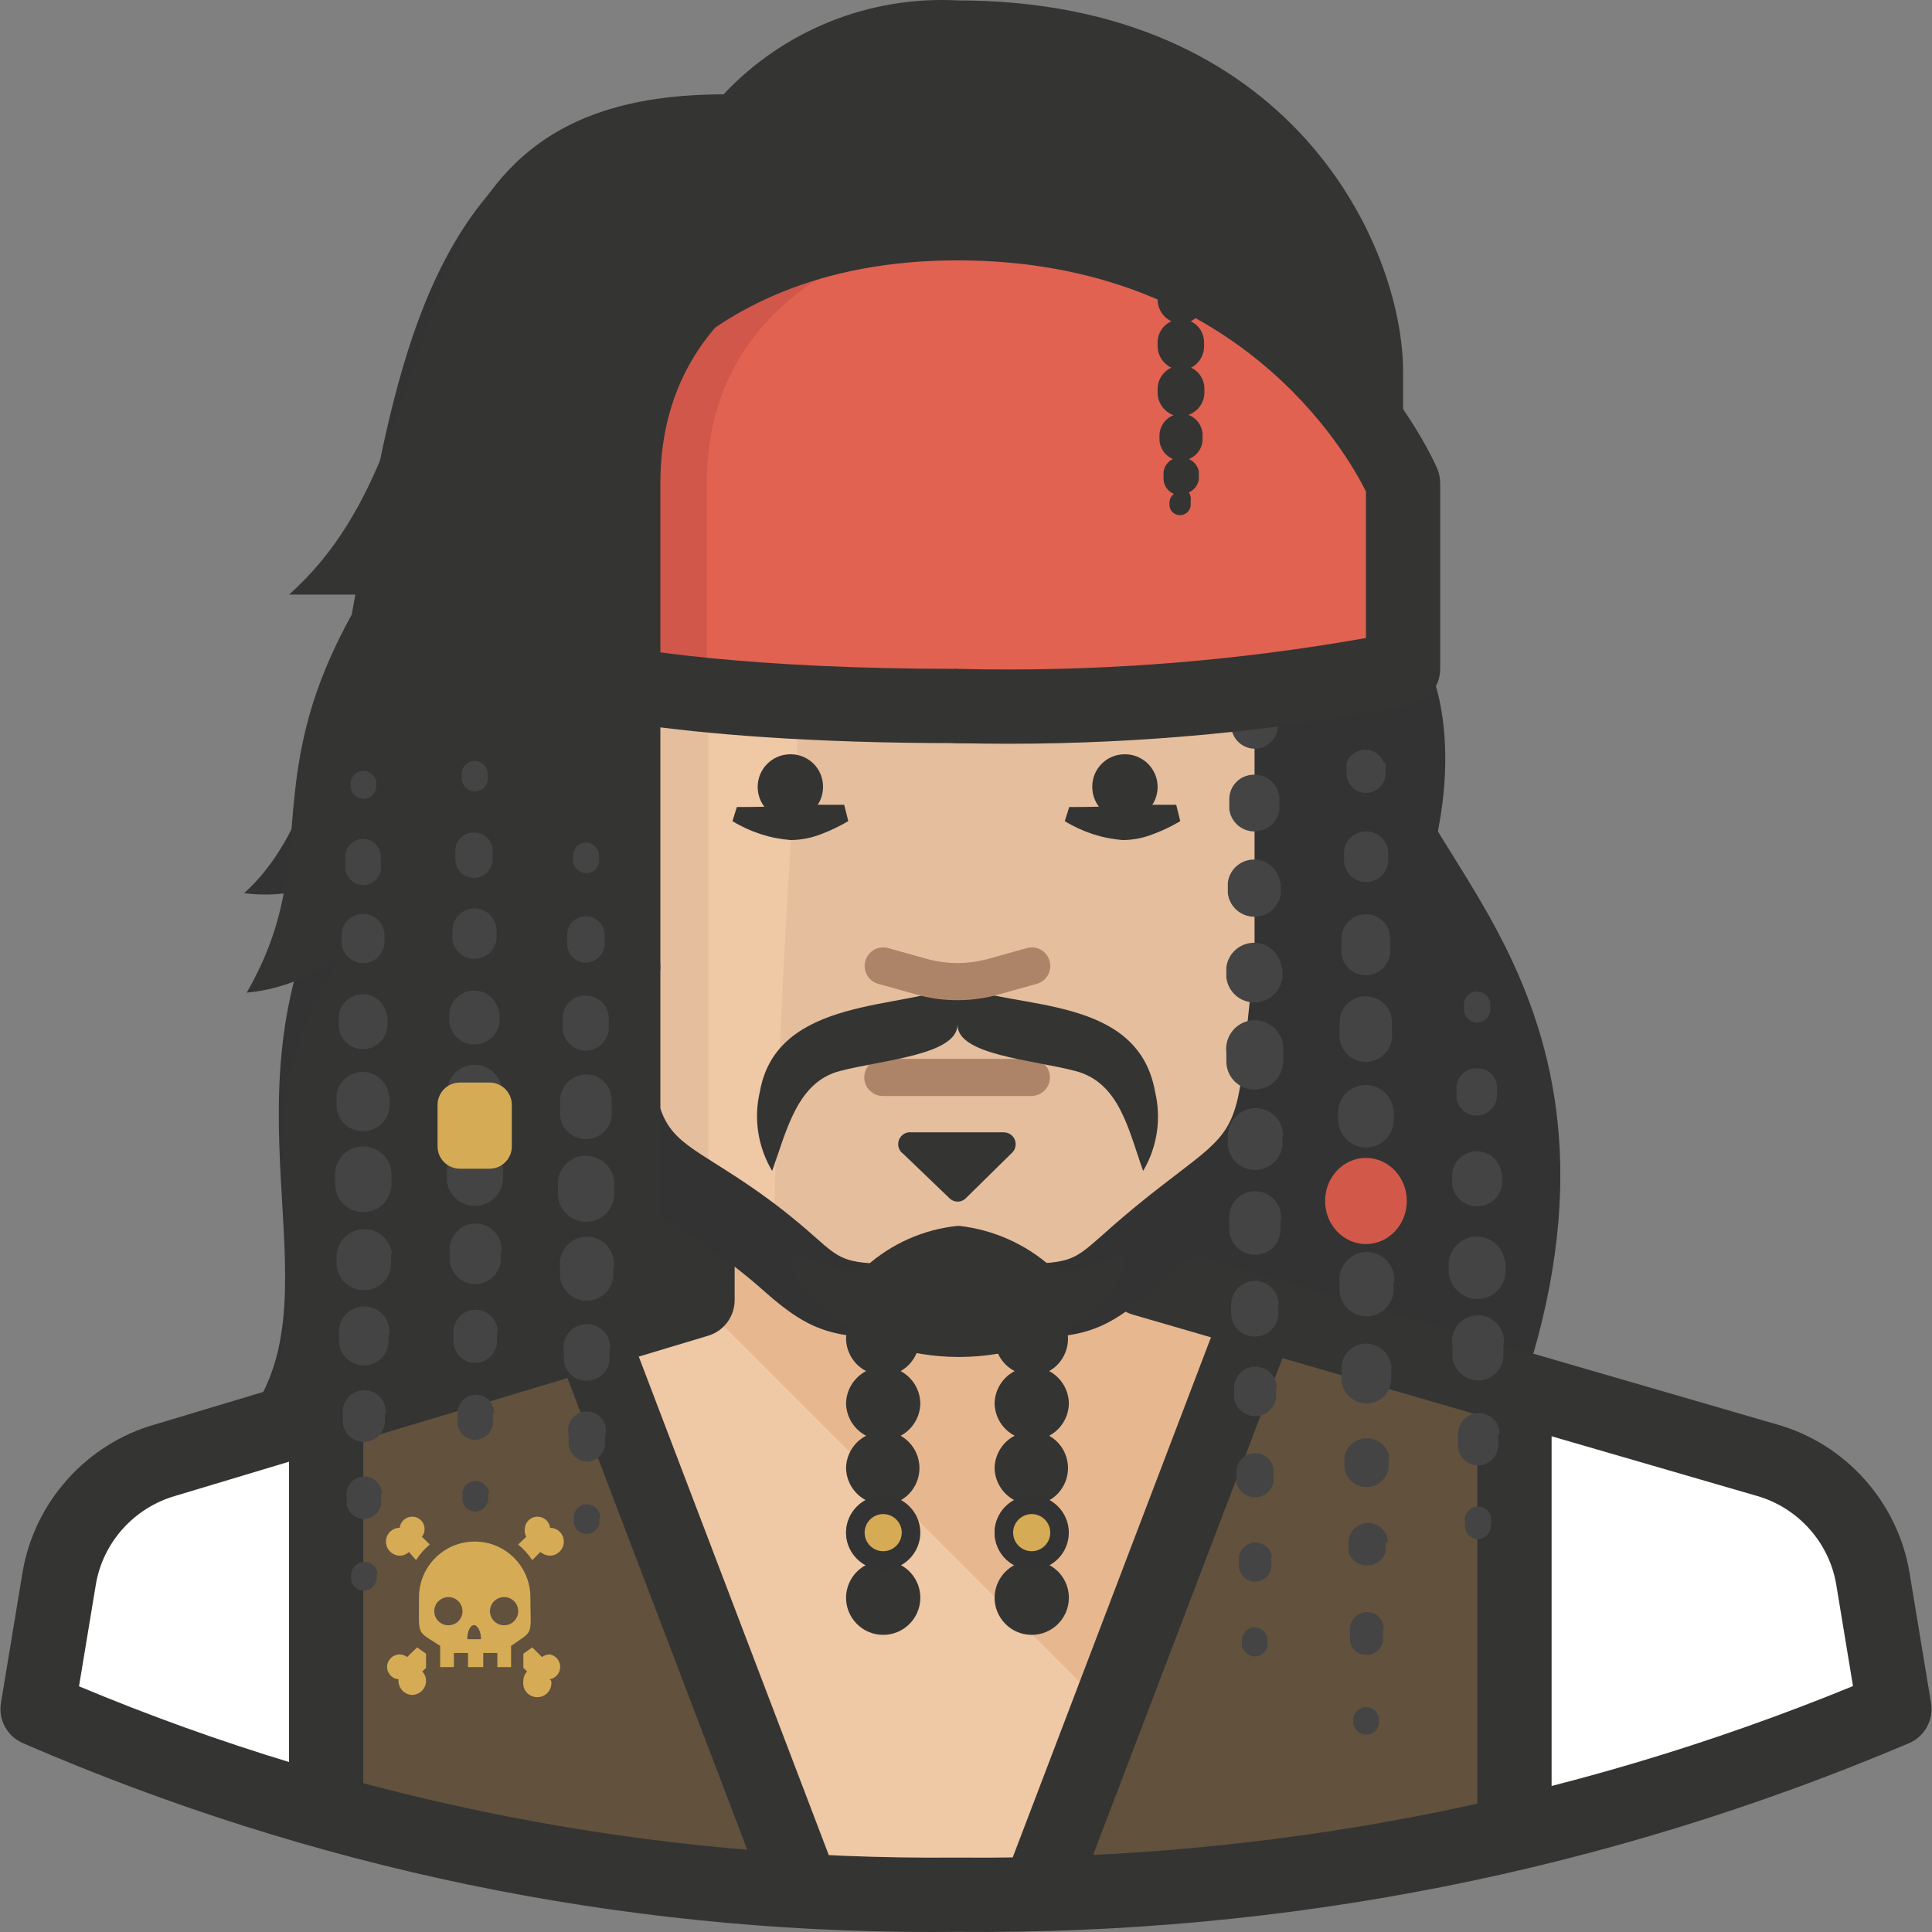 <?xml version="1.0" encoding="iso-8859-1"?>
<!-- Generator: Adobe Illustrator 19.0.0, SVG Export Plug-In . SVG Version: 6.00 Build 0)  -->
<svg version="1.1" id="Capa_1" xmlns="http://www.w3.org/2000/svg" xmlns:xlink="http://www.w3.org/1999/xlink" x="0px" y="0px"
	 viewBox="0 0 512.002 512.002" style="enable-background:new 0 0 512.002 512.002;" xml:space="preserve">
<rect x="0" y="0" width="512.002" height="512.002" fill="#808080" stroke="none"/>
<path style="fill:#333333;" d="M401.359,374.084c39.366-108.256-29.524-147.621-29.524-177.146c0,0,29.524-186.987-118.097-186.987
	c-21.631-0.413-42.997,4.812-62.001,15.156C72.951,26.092,114.384,192.412,64.684,236.698c8.198,1.073,16.534-0.226,24.013-3.74
	c-31.591,57.08,0.886,108.256-22.045,141.126"/>
<path style="fill:#EFC8A5;" d="M468.281,386.977l-165.336-48.026v-53.439H184.848v59.049L43.722,386.977
	c-28.442,8.168-28.245,32.969-33.756,65.938c76.901,33.343,159.962,50.113,243.772,49.207
	c85.266,0.846,169.794-15.904,248.299-49.207C496.428,419.06,496.624,395.145,468.281,386.977z"/>
<polygon style="fill:#E7B890;" points="302.945,338.852 302.945,285.512 184.848,285.512 184.848,344.462 293.104,452.717 
	332.47,352.04 "/>
<path style="fill:#FFFFFF;" d="M468.281,386.977L332.47,352.138l-57.868,149.393c78.229-1.476,155.445-17.98,227.435-48.617
	C496.428,419.06,496.624,395.145,468.281,386.977z"/>
<path style="fill:#61513D;" d="M401.359,374.183v105.795c-41.049,11.278-83.17,18.207-125.675,20.667l56.195-147.621
	L401.359,374.183z"/>
<rect x="224.583" y="417.098" transform="matrix(-0.356 0.934 -0.934 -0.356 810.584 295.528)" style="fill:#343433;" width="157.852" height="19.682"/>
<path style="fill:#FFFFFF;" d="M155.914,353.221L43.722,386.977c-28.442,8.168-28.245,32.969-33.756,65.938
	c64.255,27.999,133.036,44.168,203.029,47.731L155.914,353.221z"/>
<path style="fill:#61513D;" d="M86.434,374.183v105.795c41.186,11.288,83.436,18.216,126.069,20.667l-56.195-147.621L86.434,374.183
	z"/>
<path style="fill:#343433;" d="M246.957,512.002c-83.199,0-164.273-16.829-240.908-50.053c-4.143-1.801-6.535-6.19-5.797-10.639
	l5.708-34.543c3.11-18.659,16.868-34.071,35.065-39.257l133.981-40.261v-51.736c0-5.442,4.409-9.841,9.841-9.841h118.097
	c5.442,0,9.841,4.399,9.841,9.841v46.048l158.25,45.969c18.138,5.167,31.896,20.578,35.006,39.228v0.01l5.708,34.543
	c0.738,4.478-1.683,8.887-5.865,10.668C425.658,496,340.815,512.75,253.65,511.963C251.416,511.982,249.191,512.002,246.957,512.002
	z M20.939,446.891c74.057,30.991,152.532,46.137,232.7,45.389c81.94,0.777,161.813-14.477,237.424-45.448l-4.429-26.847
	c-1.86-11.2-10.117-20.431-21.041-23.551L300.2,348.388c-4.202-1.22-7.096-5.068-7.096-9.448v-43.597H194.69v49.207
	c0,4.34-2.854,8.178-7.007,9.428L46.557,396.395c-11.052,3.149-19.309,12.39-21.169,23.58L20.939,446.891z"/>
<path style="fill:#EFC8A5;" d="M352.152,167.611v-29.524c0-53.537-18.994-98.414-98.414-98.414s-98.414,44.877-98.414,98.414v29.524
	c-19.683,0-23.619,27.359-19.683,49.207c4.035,17.911,14.664,34.445,29.524,39.366c0,0,1.279,8.365,2.854,24.21
	c3.346,32.575,11.219,23.029,41.137,49.207c12.4,11.022,14.861,14.762,44.582,14.762s32.181-3.74,44.68-14.762
	c29.524-26.572,37.791-17.026,41.137-49.207c1.575-15.845,2.559-24.013,2.559-24.013c15.805-7.361,26.877-22.133,29.524-39.366
	C375.87,194.971,372.032,167.611,352.152,167.611z"/>
<g>
	<path style="fill:#E5BE9E;" d="M343.886,87.896c-11.711-28.737-37.693-48.42-90.147-48.42c-79.322,0-98.414,44.877-98.414,98.414
		v29.524c-19.683,0-23.619,27.359-19.683,49.207c4.035,17.911,14.664,34.445,29.524,39.366c0,0,1.279,8.365,2.854,24.21
		c2.362,22.537,6.791,24.997,19.683,33.067V128.049c0-54.718,55.998-68.89,78.731-68.89
		C294.944,58.647,322.608,68.912,343.886,87.896z"/>
	<path style="fill:#E5BE9E;" d="M352.152,167.611v-29.524c0-53.537-18.994-98.414-98.414-98.414
		c-9.133-0.01-18.256,0.748-27.261,2.264c-9.251,72.236-18.994,179.901-21.454,284.811l4.035,3.444
		c12.4,11.022,14.861,14.762,44.582,14.762s32.181-3.74,44.68-14.762c29.524-26.572,37.791-17.026,41.137-49.207
		c1.575-15.845,2.559-24.013,2.559-24.013c15.805-7.361,26.877-22.133,29.524-39.366
		C375.87,194.971,372.032,167.611,352.152,167.611z"/>
</g>
<g>
	<path style="fill:#333333;" d="M240.57,354.638c-18.797,0-25.086-0.925-37.949-12.371c-9.389-8.336-17.085-13.197-23.275-17.095
		c-14.959-9.448-23.551-16.022-26.139-41.314c-0.905-7.361-0.718-14.811,0.581-22.173c-13.138-7.932-23.423-23.501-27.743-42.702
		c-3.021-16.74-2.382-38.696,8.237-51.402c3.139-3.75,6.928-6.466,11.209-8.08v-21.415c0-72.846,35.409-108.256,108.256-108.256
		s108.256,35.409,108.256,108.256v21.395c4.379,1.634,8.247,4.409,11.426,8.247c10.589,12.814,11.013,34.819,7.893,51.136
		c-2.805,18.315-13.886,34.435-30.007,43.804c-0.443,3.966-1.102,10.225-1.949,18.689c-2.775,27.054-9.418,33.126-25.529,45.438
		c-4.999,3.828-11.229,8.582-18.827,15.422c-14.181,12.518-20.332,12.528-43.479,12.39l-7.775-0.02l-7.775,0.02
		C244.054,354.628,242.263,354.638,240.57,354.638z M253.738,334.916l7.853,0.02c21.799,0.089,21.818,0.089,30.312-7.401
		c8.109-7.302,14.683-12.331,19.958-16.366c13.453-10.294,15.884-12.144,17.892-31.778c1.584-15.943,2.578-24.18,2.578-24.18
		c0.413-3.376,2.539-6.318,5.619-7.755c12.853-5.984,21.799-17.921,23.954-31.926c2.844-14.88,1.319-29.229-3.671-35.262
		c-1.624-1.978-3.454-2.815-6.092-2.815c-5.442,0-9.841-4.409-9.841-9.841v-29.524c0-61.253-27.31-88.573-88.573-88.573
		s-88.573,27.32-88.573,88.573v29.524c0,5.432-4.409,9.841-9.841,9.841c-2.559,0-4.33,0.817-5.944,2.756
		c-5.009,5.984-6.672,20.323-4.055,34.868c3.543,15.707,12.577,28.343,22.931,31.768c5.029,1.663,7.834,7.017,6.348,12.105
		c-2.165,7.401-2.785,15.028-1.84,22.704c1.762,17.193,5.009,19.25,17.085,26.867c6.791,4.291,15.244,9.625,25.844,19.033
		c8.405,7.47,8.424,7.519,30.184,7.381L253.738,334.916z"/>
	<rect x="332.47" y="177.246" style="fill:#333333;" width="39.366" height="98.414"/>
</g>
<g>
	<path style="fill:#444444;" d="M365.438,157.573v1.279c0.325,1.88-0.945,3.651-2.815,3.976c-1.88,0.325-3.651-0.945-3.976-2.815
		c-0.069-0.384-0.069-0.777,0-1.161v-1.575c0.325-1.88,2.096-3.139,3.976-2.815c1.437,0.246,2.569,1.378,2.815,2.815V157.573z"/>
	<path style="fill:#444444;" d="M366.324,179.716v2.559c0.108,2.391-1.742,4.419-4.124,4.527c-0.039,0-0.069,0-0.108,0
		c-2.391,0.108-4.419-1.732-4.527-4.124v-0.01v-2.952c0.108-2.352,2.077-4.192,4.429-4.133
		C364.307,175.583,366.216,177.404,366.324,179.716z"/>
	<path style="fill:#444444;" d="M367.21,202.155v2.559c0.108,2.874-2.136,5.305-5.009,5.413c0,0,0,0-0.01,0
		c-2.824,0.108-5.206-2.096-5.314-4.921c0-0.069,0-0.138,0-0.197v-2.854c0.955-2.716,3.937-4.143,6.653-3.189
		c1.496,0.522,2.667,1.703,3.189,3.189L367.21,202.155z"/>
	<path style="fill:#444444;" d="M367.899,225.184v2.559c0.108,3.208-2.401,5.895-5.61,6.003c-0.03,0-0.069,0-0.098,0
		c-3.208,0.108-5.895-2.401-6.003-5.61c0-0.03,0-0.069,0-0.098l0,0v-2.559c0.423-3.238,3.385-5.511,6.613-5.098
		c2.657,0.344,4.753,2.441,5.098,5.098L367.899,225.184z"/>
	<path style="fill:#444444;" d="M368.391,248.606v2.559c0.443,3.563-2.086,6.8-5.649,7.243c-3.563,0.443-6.8-2.086-7.243-5.649
		c-0.069-0.531-0.069-1.063,0-1.594v-2.559c0.108-3.553,3.041-6.358,6.594-6.299C365.566,242.308,368.391,245.132,368.391,248.606
		L368.391,248.606z"/>
	<path style="fill:#444444;" d="M368.883,271.045v2.559c0.453,3.828-2.283,7.312-6.112,7.765s-7.312-2.283-7.765-6.112
		c-0.069-0.551-0.069-1.102,0-1.653v-2.854c0.049-3.75,3.139-6.751,6.889-6.692c0.029,0,0.069,0,0.098,0
		c3.809,0,6.889,3.08,6.889,6.889C368.883,270.986,368.883,271.015,368.883,271.045z"/>
	<path style="fill:#444444;" d="M369.375,294.074v2.559c0.059,4.035-3.149,7.371-7.184,7.479c-4.055,0.059-7.42-3.13-7.578-7.184
		v-2.854c0.472-4.045,4.133-6.948,8.178-6.486c3.405,0.394,6.082,3.08,6.486,6.486H369.375z"/>
	<path style="fill:#444444;" d="M369.572,317.496v2.559c-0.472,4.153-4.232,7.145-8.395,6.663c-3.504-0.404-6.269-3.169-6.663-6.663
		v-2.559c0.472-4.153,4.232-7.145,8.395-6.663C366.403,311.237,369.168,313.993,369.572,317.496z"/>
	<path style="fill:#444444;" d="M369.276,339.935v2.559c-0.463,3.937-4.035,6.761-7.972,6.299c-3.307-0.384-5.905-2.992-6.299-6.299
		v-2.559c-0.463-3.996,2.391-7.607,6.387-8.08c3.996-0.463,7.607,2.391,8.08,6.387c0.069,0.561,0.069,1.132,0,1.693H369.276z"/>
	<path style="fill:#444444;" d="M368.686,362.964v2.559c-0.049,3.582-3.002,6.456-6.594,6.397c-0.03,0-0.069,0-0.098,0
		c-3.504-0.098-6.338-2.893-6.495-6.397v-2.559c-0.167-3.641,2.657-6.722,6.289-6.879c0.069,0,0.138-0.01,0.207-0.01
		c3.671,0,6.682,2.923,6.791,6.594L368.686,362.964z"/>
	<path style="fill:#444444;" d="M367.997,386.386v2.559c-0.423,3.238-3.385,5.511-6.613,5.098c-2.657-0.344-4.753-2.441-5.098-5.098
		v-2.559c0.423-3.287,3.435-5.61,6.722-5.186c2.706,0.344,4.842,2.48,5.186,5.186H367.997z"/>
	<path style="fill:#444444;" d="M367.21,408.825v2.559c-0.955,2.716-3.937,4.143-6.653,3.189c-1.496-0.522-2.667-1.703-3.189-3.189
		v-2.559c0-2.884,2.332-5.216,5.216-5.216c2.884,0,5.216,2.332,5.216,5.216l0,0H367.21z"/>
	<path style="fill:#444444;" d="M366.521,431.854v2.559c-0.108,2.391-2.126,4.242-4.517,4.133h-0.01
		c-2.303,0-4.183-1.831-4.232-4.133v-2.559c-0.059-2.46,1.87-4.517,4.33-4.625c2.441-0.108,4.517,1.781,4.625,4.222v0.01
		L366.521,431.854z"/>
	<path style="fill:#444444;" d="M365.438,455.276v1.279c-0.108,1.84-1.683,3.258-3.533,3.149h-0.01
		c-1.712-0.089-3.1-1.437-3.248-3.149v-1.279c0.325-1.88,2.096-3.139,3.976-2.815C364.06,452.708,365.192,453.839,365.438,455.276z"
		/>
	<path style="fill:#444444;" d="M335.914,101.772v1.181c0.325,1.88-0.945,3.651-2.815,3.976c-1.88,0.325-3.651-0.945-3.976-2.815
		c-0.069-0.384-0.069-0.777,0-1.161v-1.476c0.108-1.86,1.673-3.307,3.543-3.248c1.85,0.049,3.307,1.594,3.248,3.435
		C335.914,101.703,335.914,101.743,335.914,101.772z"/>
	<path style="fill:#444444;" d="M336.701,122.833v2.46c0.059,2.332-1.791,4.271-4.133,4.33l0,0c-2.332,0.108-4.32-1.693-4.429-4.025
		v-0.01v-2.756c0.049-2.283,1.949-4.094,4.222-4.035c0.039,0,0.069,0,0.108,0C334.733,118.798,336.593,120.579,336.701,122.833z"/>
	<path style="fill:#444444;" d="M337.489,145.074v2.46c0.108,2.765-2.047,5.108-4.812,5.216h-0.01c-2.765,0-5.058-2.155-5.216-4.921
		v-2.756c0.049-2.716,2.293-4.881,5.019-4.822c0.039,0,0.069,0,0.098,0C335.225,140.301,337.38,142.417,337.489,145.074z"/>
	<path style="fill:#444444;" d="M338.079,167.415v2.46c0,3.1-2.519,5.61-5.619,5.6c-3.09,0-5.6-2.51-5.6-5.6v-2.756
		c0.413-3.071,3.228-5.226,6.298-4.822c2.51,0.335,4.488,2.313,4.822,4.822L338.079,167.415z"/>
	<path style="fill:#444444;" d="M338.67,189.558v2.46c0.108,3.425-2.578,6.289-5.993,6.397c0,0,0,0-0.01,0
		c-3.444,0.059-6.289-2.657-6.397-6.102v-2.756c0.108-3.385,2.913-6.062,6.299-6.003
		C335.875,183.604,338.561,186.251,338.67,189.558z"/>
	<path style="fill:#444444;" d="M339.063,211.996v2.46c-0.443,3.671-3.789,6.279-7.45,5.836c-3.051-0.374-5.462-2.775-5.836-5.836
		v-2.657c0-3.592,2.903-6.495,6.495-6.495c0.069,0,0.138,0,0.197,0c3.641,0,6.594,2.952,6.594,6.594
		C339.063,211.937,339.063,211.967,339.063,211.996z"/>
	<path style="fill:#444444;" d="M339.457,234.238v2.46c-0.463,3.887-3.986,6.663-7.873,6.2c-3.258-0.384-5.816-2.952-6.2-6.2v-2.756
		c0.453-3.828,3.937-6.564,7.765-6.112c3.198,0.384,5.728,2.903,6.112,6.112L339.457,234.238z"/>
	<path style="fill:#444444;" d="M339.851,256.578v2.46c-0.472,4.104-4.183,7.046-8.286,6.574c-3.454-0.394-6.18-3.12-6.574-6.574
		v-2.657c0.472-4.045,4.133-6.948,8.178-6.486c3.405,0.394,6.082,3.08,6.486,6.486L339.851,256.578z"/>
	<path style="fill:#444444;" d="M340.047,278.819v2.46c-0.049,4.143-3.435,7.479-7.578,7.479c-4.133,0-7.479-3.346-7.479-7.479
		v-2.46c-0.472-4.153,2.51-7.913,6.663-8.395c4.153-0.482,7.913,2.51,8.395,6.663C340.116,277.668,340.116,278.249,340.047,278.819z
		"/>
	<path style="fill:#444444;" d="M339.851,301.159v2.46c-0.463,3.996-4.084,6.859-8.08,6.387c-3.356-0.394-5.993-3.031-6.387-6.387
		v-2.46c-0.059-4.035,3.149-7.371,7.184-7.479c4.025-0.108,7.371,3.061,7.479,7.076c0,0,0,0,0,0.01L339.851,301.159z"/>
	<path style="fill:#444444;" d="M339.359,323.401v2.46c-0.049,3.75-3.139,6.741-6.889,6.692l0,0
		c-3.651-0.098-6.594-3.041-6.692-6.692v-2.46c-0.453-3.779,2.244-7.204,6.013-7.666s7.204,2.244,7.666,6.013
		c0.069,0.541,0.069,1.102,0,1.644h-0.098V323.401z"/>
	<path style="fill:#444444;" d="M338.768,345.741v2.46c-0.108,3.425-2.972,6.112-6.387,6.003c0,0,0,0-0.01,0
		c-3.307-0.049-5.993-2.697-6.102-6.003v-2.46c0-3.474,2.824-6.298,6.308-6.289c3.474,0,6.289,2.815,6.289,6.289H338.768z"/>
	<path style="fill:#444444;" d="M338.178,367.983v2.46c-0.413,3.071-3.228,5.226-6.299,4.822c-2.51-0.335-4.488-2.313-4.822-4.822
		v-2.46c-0.108-3.1,2.313-5.698,5.413-5.806c0.03,0,0.069,0,0.098,0c3.12-0.059,5.698,2.401,5.806,5.511L338.178,367.983z"/>
	<path style="fill:#444444;" d="M337.489,390.323v2.46c-0.551,2.716-3.189,4.478-5.905,3.937c-1.988-0.404-3.533-1.949-3.937-3.937
		v-2.46c-0.108-2.765,2.047-5.108,4.812-5.216h0.01c2.775-0.059,5.059,2.145,5.118,4.921l0,0L337.489,390.323z"/>
	<path style="fill:#444444;" d="M336.898,412.564v2.46c-0.108,2.352-2.077,4.192-4.429,4.133c-2.244-0.098-4.035-1.89-4.133-4.133
		v-2.46c0.364-2.421,2.618-4.084,5.039-3.72c1.919,0.285,3.435,1.801,3.72,3.72H336.898z"/>
	<path style="fill:#444444;" d="M335.914,434.904v1.181c-0.325,1.88-2.096,3.139-3.976,2.815c-1.437-0.246-2.569-1.378-2.815-2.815
		v-1.181c-0.108-1.899,1.338-3.533,3.238-3.641h0.01c1.88,0,3.435,1.466,3.543,3.346V434.904z"/>
</g>
<path style="fill:#AE8469;" d="M273.323,290.442h-39.366c-2.716,0-4.921-2.204-4.921-4.921s2.204-4.921,4.921-4.921h39.366
	c2.716,0,4.921,2.204,4.921,4.921S276.039,290.442,273.323,290.442z"/>
<g>
	<path style="fill:#343433;" d="M209.452,199.891c-4.783,0-8.66,3.878-8.66,8.66c0,4.783,3.878,8.66,8.66,8.66
		c4.783,0,8.66-3.878,8.66-8.66l0,0c0.059-4.724-3.73-8.601-8.464-8.66C209.58,199.891,209.521,199.891,209.452,199.891z"/>
	<path style="fill:#343433;" d="M298.025,199.891c4.783-0.059,8.7,3.779,8.759,8.562c0.059,4.783-3.779,8.7-8.562,8.759
		c-4.783,0.059-8.7-3.779-8.759-8.562c0-0.03,0-0.069,0-0.098c-0.059-4.724,3.73-8.601,8.464-8.66
		C297.956,199.891,297.995,199.891,298.025,199.891z"/>
	<path style="fill:#343433;" d="M298.123,335.604c1.673-7.479-12.695,4.133-19.683,0c-6.781-5.964-15.234-9.714-24.21-10.727h-0.492
		c-8.995,0.935-17.469,4.685-24.21,10.727c-7.184,4.133-21.553-7.479-19.683,0c1.87,7.479,16.927,23.816,44.09,24.013h0.492
		C281.196,359.421,296.45,342.986,298.123,335.604z"/>
	<path style="fill:#343433;" d="M239.37,305.785l12.203,11.711c1.161,1.22,3.09,1.279,4.311,0.118
		c0.039-0.039,0.079-0.079,0.118-0.118l12.302-12.105c1.201-1.26,1.142-3.258-0.118-4.448c-0.551-0.531-1.279-0.837-2.047-0.866
		h-24.604c-1.732-0.197-3.287,1.043-3.484,2.775C237.913,303.994,238.425,305.126,239.37,305.785z"/>
	<path style="fill:#343433;" d="M243.897,371.919c-0.049-3.592-2.047-6.869-5.216-8.562c4.724-2.677,6.387-8.69,3.71-13.414
		c-0.876-1.545-2.165-2.834-3.71-3.71h-9.153c-3.208,1.663-5.245,4.95-5.314,8.562c0.069,3.612,2.106,6.899,5.314,8.562
		c-3.208,1.663-5.245,4.95-5.314,8.562c0.069,3.612,2.106,6.899,5.314,8.562c-3.208,1.663-5.245,4.95-5.314,8.562
		c0.069,3.612,2.106,6.899,5.314,8.562c-3.208,1.663-5.245,4.95-5.314,8.562c0.069,3.612,2.106,6.899,5.314,8.562
		c-3.208,1.663-5.245,4.95-5.314,8.562c-0.069,5.432,4.281,9.9,9.713,9.969s9.9-4.281,9.969-9.713
		c0.049-3.681-1.968-7.076-5.216-8.808c4.724-2.677,6.387-8.69,3.71-13.414c-0.876-1.545-2.165-2.834-3.71-3.71
		c4.724-2.677,6.387-8.69,3.71-13.414c-0.876-1.545-2.165-2.834-3.71-3.71C241.85,378.798,243.848,375.511,243.897,371.919z"/>
	<path style="fill:#343433;" d="M283.262,371.919c-0.049-3.592-2.047-6.869-5.216-8.562c4.724-2.677,6.387-8.69,3.71-13.414
		c-0.876-1.545-2.165-2.834-3.71-3.71h-9.152c-3.208,1.663-5.245,4.95-5.314,8.562c0.069,3.612,2.106,6.899,5.314,8.562
		c-3.208,1.663-5.245,4.95-5.314,8.562c0.069,3.612,2.106,6.899,5.314,8.562c-3.208,1.663-5.245,4.95-5.314,8.562
		c0.069,3.612,2.106,6.899,5.314,8.562c-3.208,1.663-5.245,4.95-5.314,8.562c0.069,3.612,2.106,6.899,5.314,8.562
		c-3.208,1.663-5.245,4.95-5.314,8.562c-0.069,5.432,4.281,9.9,9.713,9.969s9.9-4.281,9.969-9.713
		c0.049-3.681-1.968-7.076-5.216-8.808c4.724-2.677,6.387-8.69,3.71-13.414c-0.876-1.545-2.165-2.834-3.71-3.71
		c4.724-2.677,6.387-8.69,3.71-13.414c-0.876-1.545-2.165-2.834-3.71-3.71C281.215,378.798,283.213,375.511,283.262,371.919z"/>
	<path style="fill:#343433;" d="M195.28,213.866c5.216,0,9.841,0,14.172-0.59c2.165,0,4.429,0,6.791,0s4.921,0,7.479,0l1.083,4.33
		c-2.293,1.348-4.694,2.5-7.184,3.444c-2.569,1.014-5.305,1.545-8.07,1.575c-5.472-0.423-10.776-2.145-15.451-5.019L195.28,213.866z
		"/>
	<path style="fill:#343433;" d="M283.361,213.866c5.118,0,9.841,0,14.172-0.59c2.165,0,4.429,0,6.791,0s4.822,0,7.381,0l1.083,4.33
		c-2.283,1.368-4.694,2.519-7.184,3.444c-2.569,1.024-5.305,1.555-8.07,1.575c-5.442-0.423-10.707-2.145-15.353-5.019
		L283.361,213.866z"/>
</g>
<path style="fill:#E16251;" d="M371.835,177.256c-38.903,7.509-78.495,10.806-118.097,9.841c-78.731,0-108.256-9.841-108.256-9.841
	v-49.207c0,0,19.683-68.89,108.256-68.89s118.097,68.89,118.097,68.89V177.256z"/>
<path style="fill:#D1574A;" d="M253.738,59.159c-88.573,0-108.256,68.89-108.256,68.89v49.207
	c13.699,3.563,27.704,5.836,41.826,6.791v-55.998c0-50.486,47.534-66.43,72.827-68.89C257.97,59.356,256.002,59.159,253.738,59.159z
	"/>
<g>
	<path style="fill:#343433;" d="M253.738,196.939c-79.41,0-110.106-9.92-111.366-10.343c-4.015-1.338-6.732-5.098-6.732-9.339
		v-49.207c0-0.915,0.128-1.83,0.384-2.706c0.217-0.758,22.822-76.025,117.713-76.025s117.497,75.267,117.713,76.025
		c0.246,0.876,0.374,1.791,0.374,2.706v49.207c0,4.242-2.706,8.001-6.732,9.339C363.834,187.019,333.149,196.939,253.738,196.939z
		 M361.984,177.256h0.098H361.984z M155.324,169.589c12.469,2.687,43.046,7.666,98.414,7.666c55.348,0,85.925-4.98,98.414-7.666
		v-40.005C349.141,120.815,328.218,69,253.738,69c-74.096,0-95.442,52.15-98.414,60.603
		C155.324,129.604,155.324,169.589,155.324,169.589z"/>
	<path style="fill:#343433;" d="M306.095,289.251c-4.625-25.883-37.496-21.553-52.258-28.245
		c-14.368,6.594-47.928,2.952-52.455,28.245c-1.703,7.174-0.531,14.733,3.248,21.061c3.937-11.022,6.692-23.521,17.911-26.473
		c11.219-2.952,31.197-4.232,31.197-12.302c0,8.07,19.683,9.251,31.296,12.302s13.975,15.451,17.911,26.473
		C306.695,303.974,307.817,296.416,306.095,289.251z"/>
</g>
<path style="fill:#AE8469;" d="M253.709,265.061c-3.356,0-6.702-0.413-9.95-1.25l-11.022-3.08c-2.618-0.728-4.143-3.445-3.415-6.062
	c0.728-2.628,3.464-4.163,6.062-3.415l10.924,3.051c4.832,1.23,10.048,1.23,14.979-0.03l10.816-3.021
	c2.618-0.768,5.334,0.797,6.062,3.415c0.728,2.618-0.797,5.334-3.415,6.062l-10.924,3.051
	C260.489,264.638,257.094,265.061,253.709,265.061z"/>
<circle style="fill:#D6AB56;" cx="234.055" cy="406.158" r="7.381"/>
<path style="fill:#333333;" d="M234.055,416.009c-5.423,0-9.841-4.409-9.841-9.841c0-5.432,4.419-9.841,9.841-9.841
	c5.423,0,9.841,4.409,9.841,9.841C243.897,411.6,239.478,416.009,234.055,416.009z M234.055,401.247
	c-2.716,0-4.921,2.214-4.921,4.921c0,2.706,2.204,4.921,4.921,4.921s4.921-2.214,4.921-4.921
	C238.976,403.461,236.772,401.247,234.055,401.247z"/>
<circle style="fill:#D6AB56;" cx="273.421" cy="406.158" r="7.381"/>
<path style="fill:#333333;" d="M273.411,416.009c-5.432,0-9.841-4.409-9.841-9.841c0-5.432,4.409-9.841,9.841-9.841
	s9.841,4.409,9.841,9.841C283.253,411.6,278.844,416.009,273.411,416.009z M273.411,401.247c-2.706,0-4.921,2.214-4.921,4.921
	c0,2.706,2.214,4.921,4.921,4.921c2.706,0,4.921-2.214,4.921-4.921C278.332,403.461,276.127,401.247,273.411,401.247z"/>
<g>
	<rect x="76.593" y="374.173" style="fill:#343433;" width="19.683" height="105.795"/>
	
		<rect x="174.593" y="347.983" transform="matrix(-0.934 0.356 -0.356 -0.934 508.764 760.198)" style="fill:#343433;" width="19.683" height="157.858"/>
	<path style="fill:#343433;" d="M253.738,0.11c-23.324-1.23-46.009,7.873-62.001,24.899c-94.576,0-65.445,88.573-115.145,132.564
		h19.683l0,0c-29.524,49.207-9.841,68.89-30.902,105.5c10.117-0.945,19.653-5.157,27.162-12.007
		c-11.977,15.333-18.177,34.386-17.518,53.833c0,12.597,1.673,24.505,1.673,35.724c0.246,13.315-3.71,26.365-11.318,37.299
		c33.264-9.054,80.404-21.848,109.633-28.343v-221.53c0-54.718,55.998-68.89,78.731-68.89c33.904-0.689,66.361,13.739,88.573,39.366
		l29.524,39.366V98.525C371.835,65.261,342.311,0.11,253.738,0.11z"/>
</g>
<path style="fill:#E16251;" d="M253.738,59.159c88.573,0,118.097,68.89,118.097,68.89v49.207
	c-38.903,7.509-78.495,10.806-118.097,9.841"/>
<path style="fill:#343433;" d="M267.132,197.106c-4.547,0-9.093-0.059-13.63-0.167c-5.432-0.128-9.733-4.645-9.595-10.078
	c0.138-5.432,4.931-9.684,10.078-9.595c36.167,0.866,72.413-1.87,108.01-8.188v-38.834C356.916,120.018,327.874,69,253.738,69
	c-5.432,0-9.841-4.409-9.841-9.841s4.409-9.841,9.841-9.841c93.976,0,125.832,71.793,127.131,74.854
	c0.531,1.23,0.797,2.549,0.797,3.878v49.207c0,4.714-3.346,8.769-7.981,9.664C338.63,193.691,302.847,197.106,267.132,197.106z"/>
<g>
	<path style="fill:#444444;" d="M99.72,206.78v1.279c0.108,1.899-1.338,3.533-3.238,3.641h-0.01
		c-1.87,0.059-3.435-1.388-3.543-3.248l0,0v-1.279c0.325-1.88,2.096-3.139,3.976-2.815c1.437,0.246,2.569,1.378,2.815,2.815
		C99.72,207.174,99.72,206.78,99.72,206.78z"/>
	<path style="fill:#444444;" d="M100.901,226.857v2.067c0.502,2.559-1.171,5.039-3.73,5.541c-2.559,0.502-5.039-1.171-5.541-3.73
		c-0.079-0.404-0.108-0.817-0.079-1.22v-2.854c0.157-2.519,2.303-4.438,4.822-4.33C98.834,222.428,100.802,224.406,100.901,226.857z
		"/>
	<path style="fill:#444444;" d="M101.885,248.016v2.264c-0.413,3.13-3.277,5.324-6.407,4.911c-2.559-0.335-4.576-2.352-4.911-4.911
		v-2.756c0.108-3.041,2.657-5.423,5.698-5.314c0.039,0,0.069,0,0.108,0c3.1,0.049,5.57,2.608,5.511,5.708
		C101.885,247.947,101.885,247.986,101.885,248.016z"/>
	<path style="fill:#444444;" d="M102.672,269.076v2.362c0.059,3.553-2.746,6.486-6.299,6.594c-3.533,0.108-6.486-2.667-6.594-6.19
		c0,0,0,0,0-0.01v-2.756c0.433-3.504,3.631-5.993,7.135-5.56c2.903,0.364,5.196,2.647,5.56,5.56H102.672z"/>
	<path style="fill:#444444;" d="M103.263,290.235v2.362c0.108,3.858-2.933,7.076-6.791,7.184c-0.03,0-0.069,0-0.098,0
		c-3.799,0.167-7.017-2.785-7.174-6.584c0-0.069,0-0.138-0.01-0.207v-2.756c0.453-3.828,3.937-6.564,7.765-6.112
		c3.198,0.384,5.728,2.903,6.112,6.112L103.263,290.235z"/>
	<path style="fill:#444444;" d="M103.755,311.395v2.362c0,4.133-3.346,7.479-7.479,7.479c-4.133,0-7.479-3.346-7.479-7.479v-2.559
		c0-4.074,3.307-7.381,7.381-7.381c0.03,0,0.069,0,0.098,0c4.133,0,7.479,3.346,7.479,7.479
		C103.755,311.335,103.755,311.365,103.755,311.395z"/>
	<path style="fill:#444444;" d="M103.656,332.554v2.362c-0.049,3.917-3.258,7.046-7.174,6.997c-0.098,0-0.207,0-0.305-0.01
		c-3.818-0.098-6.889-3.169-6.987-6.987v-2.362c0.315-4.064,3.868-7.105,7.922-6.791c3.445,0.266,6.239,2.884,6.741,6.298
		L103.656,332.554z"/>
	<path style="fill:#444444;" d="M102.968,353.713v2.362c-0.443,3.612-3.73,6.18-7.352,5.738c-3.002-0.374-5.373-2.736-5.738-5.738
		v-2.362c-0.443-3.671,2.165-7.007,5.836-7.45c3.671-0.443,7.007,2.165,7.45,5.836c0.069,0.541,0.069,1.083,0,1.624h-0.197V353.713z
		"/>
	<path style="fill:#444444;" d="M101.983,374.872v2.362c-0.413,3.071-3.228,5.226-6.299,4.822c-2.51-0.335-4.488-2.313-4.822-4.822
		v-2.362c-0.413-3.13,1.781-5.993,4.911-6.407c3.13-0.413,5.993,1.781,6.407,4.911c0.069,0.492,0.069,1.004,0,1.496H101.983z"/>
	<path style="fill:#444444;" d="M100.999,396.228v2.362c-0.374,2.529-2.726,4.271-5.245,3.907c-2.017-0.295-3.602-1.88-3.907-3.907
		v-2.362c-0.167-2.549,1.771-4.753,4.32-4.911c0.039,0,0.079,0,0.108-0.01c2.549-0.167,4.753,1.771,4.911,4.32
		c0,0.039,0,0.079,0.01,0.108L100.999,396.228z"/>
	<path style="fill:#444444;" d="M99.818,417.19v1.181c-0.157,1.86-1.771,3.267-3.641,3.149c-1.693-0.098-3.051-1.457-3.149-3.149
		v-1.181c0.157-1.949,1.87-3.405,3.818-3.248c1.545,0.128,2.824,1.24,3.169,2.756L99.818,417.19z"/>
</g>
<ellipse style="fill:#D25949;" cx="361.994" cy="318.274" rx="10.826" ry="11.416"/>
<g>
	<path style="fill:#444444;" d="M129.244,204.812v1.279c0.167,1.84-1.191,3.464-3.031,3.631c-0.039,0-0.079,0.01-0.118,0.01
		c-1.919,0.118-3.582-1.329-3.74-3.248v-1.673c0.157-1.86,1.771-3.267,3.641-3.149C127.709,201.761,129.097,203.1,129.244,204.812z"
		/>
	<path style="fill:#444444;" d="M130.524,225.085v2.362c0.167,2.716-1.909,5.049-4.625,5.216c-2.716,0.167-5.049-1.909-5.216-4.625
		v-0.59v-2.362c0.157-2.569,2.352-4.537,4.921-4.429C128.171,220.548,130.366,222.517,130.524,225.085z"/>
	<path style="fill:#444444;" d="M131.606,246.441v2.165c-0.226,3.257-3.041,5.708-6.299,5.482c-2.716-0.187-4.96-2.214-5.413-4.891
		v-2.952c0.207-3.149,2.854-5.57,6.003-5.511C129.008,240.841,131.508,243.331,131.606,246.441z"/>
	<path style="fill:#444444;" d="M132.393,268.289v2.362c-0.285,3.681-3.513,6.436-7.194,6.151c-3.1-0.246-5.619-2.588-6.092-5.659
		v-2.854c0.443-3.612,3.73-6.18,7.352-5.738c3.002,0.374,5.373,2.736,5.738,5.738H132.393L132.393,268.289z"/>
	<path style="fill:#444444;" d="M133.082,289.153v2.46c0.167,3.966-2.913,7.312-6.879,7.479c-0.039,0-0.069,0-0.108,0
		c-4.035,0.108-7.42-3.051-7.578-7.086v-2.854c0.157-3.986,3.494-7.096,7.479-6.987
		C129.805,282.313,132.885,285.344,133.082,289.153z"/>
	<path style="fill:#444444;" d="M133.279,310.607v2.362c-0.472,4.104-4.183,7.046-8.286,6.574c-3.454-0.394-6.18-3.12-6.574-6.574
		v-2.362c0-4.133,3.346-7.479,7.479-7.479s7.479,3.346,7.479,7.479H133.279L133.279,310.607z"/>
	<path style="fill:#444444;" d="M132.689,331.963v2.362c-0.453,3.72-3.838,6.377-7.558,5.925c-3.1-0.374-5.551-2.824-5.925-5.925
		v-2.362c-0.453-3.779,2.244-7.204,6.013-7.666c3.779-0.453,7.204,2.244,7.666,6.013c0.069,0.541,0.069,1.102,0,1.643h-0.197
		V331.963z"/>
	<path style="fill:#444444;" d="M131.705,353.319v2.362c-0.157,3.198-2.884,5.669-6.082,5.511c-0.01,0-0.01,0-0.02,0
		c-2.962-0.148-5.314-2.549-5.413-5.511v-2.362c-0.217-3.198,2.195-5.974,5.393-6.19c0.039,0,0.079-0.01,0.118-0.01
		c3.258-0.167,6.033,2.342,6.2,5.6v0.01L131.705,353.319z"/>
	<path style="fill:#444444;" d="M130.622,374.675v2.46c-0.157,2.569-2.352,4.537-4.921,4.429c-2.401-0.098-4.33-2.027-4.429-4.429
		v-2.46c-0.108-2.657,1.958-4.911,4.616-5.019h0.01c2.608-0.167,4.852,1.811,5.009,4.419c0,0.039,0,0.079,0.01,0.108
		L130.622,374.675z"/>
	<path style="fill:#444444;" d="M129.343,396.228v1.181c-0.157,1.86-1.771,3.267-3.641,3.149c-1.693-0.098-3.051-1.457-3.149-3.149
		v-1.181c-0.167-1.899,1.24-3.563,3.13-3.73c0.039,0,0.079-0.01,0.118-0.01c1.919-0.118,3.582,1.329,3.74,3.248L129.343,396.228z"/>
</g>
<path style="fill:#D6AB56;" d="M121.863,286.889h7.873c3.258,0,5.905,2.647,5.905,5.905v11.022c0,3.258-2.647,5.905-5.905,5.905
	h-7.873c-3.258,0-5.905-2.647-5.905-5.905v-11.022C115.958,289.537,118.606,286.889,121.863,286.889z"/>
<path style="fill:#343433;" d="M319.085,91.734v-1.181c-0.049-2.332-1.427-4.438-3.543-5.413c2.214-1.083,3.632-3.336,3.641-5.806
	v-1.083c0-3.336-2.667-6.052-6.003-6.102c-3.445-0.059-6.289,2.657-6.397,6.102v1.378c0.098,2.372,1.496,4.488,3.641,5.511
	c-2.155,0.945-3.572,3.061-3.641,5.413v1.378c0.098,2.372,1.496,4.488,3.641,5.511c-2.145,0.964-3.553,3.061-3.641,5.413v1.476
	c0.128,2.578,1.801,4.832,4.232,5.708c-2.313,0.876-3.818,3.13-3.74,5.61v1.181c0.216,2.136,1.575,3.976,3.543,4.822
	c-1.693,0.797-2.677,2.578-2.46,4.429v1.181c0.177,1.634,1.23,3.031,2.756,3.641c-0.817,0.581-1.27,1.555-1.181,2.559v0.59
	c0.138,1.299,1.161,2.323,2.46,2.46c1.545,0.177,2.943-0.915,3.149-2.46v-1.378c0.138-0.758-0.039-1.535-0.492-2.165
	c1.447-0.64,2.451-1.978,2.657-3.543V124.9c-0.315-1.447-1.299-2.657-2.657-3.248c2.037-0.777,3.444-2.647,3.641-4.822v-1.968
	c-0.197-2.224-1.653-4.133-3.74-4.921c2.519-0.876,4.212-3.238,4.232-5.905v-1.181c-0.049-2.332-1.427-4.438-3.543-5.413
	C317.786,96.359,319.125,94.145,319.085,91.734z"/>
<g>
	<path style="fill:#444444;" d="M158.768,226.463v1.279c0.167,1.84-1.191,3.464-3.031,3.631c-0.039,0-0.079,0.01-0.118,0.01
		c-1.89,0.118-3.533-1.27-3.74-3.149v-1.771c0.157-1.86,1.771-3.267,3.641-3.149C157.223,223.452,158.581,224.77,158.768,226.463z"
		/>
	<path style="fill:#444444;" d="M160.245,247.425v2.46c0.059,2.716-2.017,5.009-4.724,5.216c-2.716,0.167-5.049-1.899-5.206-4.616
		c0-0.039,0-0.079-0.01-0.108v-2.952c0.157-2.677,2.431-4.734,5.118-4.625C157.971,242.898,160.048,244.886,160.245,247.425z"/>
	<path style="fill:#444444;" d="M161.327,269.568v2.46c0.167,3.336-2.372,6.19-5.708,6.397c-3.385,0.167-6.289-2.421-6.495-5.806
		v-0.59v-2.46c0.108-3.257,2.834-5.816,6.092-5.708c0.039,0,0.069,0,0.108,0C158.503,263.91,161.121,266.39,161.327,269.568z"/>
	<path style="fill:#444444;" d="M162.115,291.712v2.46c0.453,3.779-2.244,7.204-6.013,7.666c-3.779,0.453-7.204-2.244-7.666-6.013
		c-0.069-0.541-0.069-1.102,0-1.644v-2.854c0.207-3.74,3.336-6.653,7.086-6.594C159.27,284.833,162.223,287.962,162.115,291.712
		L162.115,291.712z"/>
	<path style="fill:#444444;" d="M162.803,313.855v2.46c0,4.133-3.346,7.479-7.479,7.479c-4.133,0-7.479-3.346-7.479-7.479v-2.657
		c0-4.074,3.307-7.381,7.381-7.381c0.03,0,0.069,0,0.098,0C159.467,306.336,162.803,309.712,162.803,313.855z"/>
	<path style="fill:#444444;" d="M162.508,335.998v2.46c-0.463,3.887-3.986,6.663-7.873,6.2c-3.258-0.384-5.816-2.952-6.2-6.2v-2.46
		c-0.6-3.927,2.096-7.588,6.023-8.178c3.927-0.6,7.588,2.096,8.178,6.023c0.079,0.522,0.098,1.043,0.069,1.575L162.508,335.998z"/>
	<path style="fill:#444444;" d="M161.524,358.141v2.46c-0.423,3.346-3.484,5.708-6.83,5.275c-2.756-0.354-4.931-2.519-5.275-5.275
		v-2.46c-0.581-3.376,1.693-6.574,5.068-7.155c3.376-0.581,6.574,1.693,7.155,5.068c0.079,0.463,0.108,0.925,0.079,1.397
		L161.524,358.141z"/>
	<path style="fill:#444444;" d="M160.343,380.284v2.46c-0.108,2.608-2.303,4.635-4.911,4.537c-0.039,0-0.079,0-0.108-0.01
		c-2.46-0.138-4.429-2.077-4.625-4.527v-2.46c-0.679-2.687,0.945-5.423,3.631-6.102c2.687-0.679,5.423,0.945,6.102,3.631
		c0.157,0.62,0.197,1.26,0.108,1.88L160.343,380.284z"/>
	<path style="fill:#444444;" d="M158.867,402.428v1.181c-0.325,1.88-2.096,3.139-3.976,2.815c-1.437-0.246-2.569-1.378-2.815-2.815
		v-1.181c-0.167-1.899,1.24-3.563,3.13-3.73c0.039,0,0.079-0.01,0.118-0.01c1.89-0.118,3.533,1.27,3.74,3.149L158.867,402.428z"/>
</g>
<rect x="391.508" y="369.853" style="fill:#343433;" width="19.683" height="110.125"/>
<g>
	<path style="fill:#444444;" d="M394.963,265.829v1.279c0.167,1.919-1.23,3.631-3.149,3.838c-1.89,0.226-3.602-1.132-3.828-3.011
		c-0.01-0.039-0.01-0.089-0.01-0.138v-1.968c0.207-1.87,1.87-3.228,3.74-3.051C393.378,262.906,394.736,264.175,394.963,265.829z"/>
	<path style="fill:#444444;" d="M396.734,287.972v2.559c-0.167,2.982-2.716,5.275-5.698,5.108c-2.5-0.138-4.576-1.958-5.029-4.419
		v-0.689v-2.559c0.207-2.844,2.667-4.99,5.511-4.822C394.283,283.041,396.626,285.197,396.734,287.972L396.734,287.972z"/>
	<path style="fill:#444444;" d="M398.112,310.902v2.559c-0.256,3.69-3.444,6.476-7.135,6.22c-3.11-0.217-5.659-2.549-6.151-5.629
		v-3.149c0.443-3.612,3.73-6.18,7.352-5.738c3.002,0.374,5.373,2.736,5.738,5.738H398.112L398.112,310.902z"/>
	<path style="fill:#444444;" d="M398.998,334.03v2.559c0.108,4.133-3.149,7.568-7.273,7.676c0,0,0,0-0.01,0
		c-4.055,0.069-7.46-3.041-7.775-7.086v-2.854c0.472-4.104,4.183-7.046,8.286-6.574c3.454,0.394,6.18,3.12,6.574,6.574
		L398.998,334.03z"/>
	<path style="fill:#444444;" d="M398.407,356.862v2.559c-0.157,3.691-3.277,6.564-6.968,6.407c-0.039,0-0.079,0-0.118-0.01
		c-3.444-0.197-6.2-2.952-6.397-6.397v-2.559c-0.787-3.72,1.604-7.381,5.324-8.159c3.72-0.787,7.381,1.604,8.159,5.324
		C398.604,354.963,398.604,355.927,398.407,356.862z"/>
	<path style="fill:#444444;" d="M397.029,380.383v2.657c0,2.933-2.382,5.314-5.314,5.314c-2.933,0-5.314-2.382-5.314-5.314l0,0
		v-2.657c-0.167-3.031,2.096-5.639,5.118-5.905c3.031-0.226,5.678,2.057,5.905,5.088c0,0.01,0,0.02,0,0.03
		C397.413,379.901,397.265,380.186,397.029,380.383z"/>
	<path style="fill:#444444;" d="M395.061,403.609v1.181c-0.207,1.87-1.87,3.228-3.74,3.051c-1.624-0.138-2.913-1.427-3.051-3.051
		v-1.181c-0.453-1.899,0.728-3.818,2.628-4.261c1.899-0.453,3.818,0.728,4.261,2.628c0.079,0.315,0.108,0.63,0.098,0.945
		L395.061,403.609z"/>
</g>
<g>
	<path style="fill:#D6AB56;" d="M139.086,405.183c0.049-1.811,1.535-3.248,3.346-3.248c1.703-0.01,3.149,1.26,3.346,2.952l0,0
		c2.008,0,3.641,1.634,3.641,3.641c0,2.027-1.614,3.691-3.641,3.74c-0.945-0.01-1.85-0.364-2.559-0.984l-2.165,2.165
		c-1.033-1.555-2.293-2.952-3.74-4.133l2.165-2.067C139.115,406.63,138.977,405.902,139.086,405.183z"/>
	<path style="fill:#D6AB56;" d="M108.38,411.285c-0.659,0.63-1.545,0.984-2.46,0.984c-2.027-0.049-3.641-1.712-3.641-3.74
		c0-2.008,1.634-3.641,3.641-3.641l0,0c0.197-1.693,1.644-2.962,3.346-2.952c1.791,0,3.248,1.457,3.248,3.248l0,0
		c0.03,0.748-0.217,1.486-0.689,2.067l2.067,2.067c-1.417,1.191-2.647,2.578-3.641,4.133L108.38,411.285z"/>
	<path style="fill:#D6AB56;" d="M109.266,449.174c-2.067-0.039-3.7-1.752-3.661-3.818c0-0.108,0.01-0.207,0.02-0.315
		c-1.693-0.148-3.011-1.545-3.051-3.248c0-1.85,1.496-3.346,3.346-3.346l0,0c0.718,0,1.407,0.246,1.968,0.689l2.657-2.559
		l2.362,1.673v3.74l-0.984,0.984c0.63,0.659,0.984,1.545,0.984,2.46C112.907,447.462,111.293,449.125,109.266,449.174z"/>
	<path style="fill:#D6AB56;" d="M140.562,423.292c0-8.149-6.613-14.762-14.762-14.762s-14.762,6.613-14.762,14.762
		c0,10.629-0.787,8.66,5.61,12.892v5.61h3.641v-3.74h3.74v3.74h4.035v-3.74h3.74v3.74h3.641v-5.61
		C141.644,431.854,140.562,433.723,140.562,423.292z M118.222,430.673c-2.037-0.335-3.415-2.254-3.09-4.291
		c0.256-1.584,1.506-2.824,3.09-3.09c2.037-0.335,3.966,1.043,4.291,3.09c0.335,2.037-1.043,3.966-3.09,4.291
		C119.029,430.741,118.625,430.741,118.222,430.673z M123.831,434.412c0-2.067,0.787-3.74,1.771-3.74s1.87,1.673,1.87,3.74H123.831z
		 M132.984,430.673c-2.037-0.335-3.415-2.254-3.09-4.291c0.256-1.584,1.506-2.824,3.09-3.09c2.037-0.335,3.966,1.043,4.291,3.09
		c0.335,2.037-1.043,3.966-3.09,4.291C133.791,430.741,133.387,430.741,132.984,430.673z"/>
	<path style="fill:#D6AB56;" d="M146.073,445.435L146.073,445.435c0.335,2.037-1.043,3.966-3.09,4.291
		c-2.037,0.335-3.966-1.043-4.291-3.09c-0.069-0.404-0.069-0.807,0-1.211c0.01-0.915,0.354-1.791,0.984-2.46l-0.984-0.984v-3.74
		l2.362-1.673l2.559,2.559c0.61-0.433,1.329-0.669,2.067-0.689c1.821,0.315,3.041,2.047,2.726,3.868
		c-0.246,1.397-1.329,2.48-2.726,2.726L146.073,445.435z"/>
</g>
<g>
</g>
<g>
</g>
<g>
</g>
<g>
</g>
<g>
</g>
<g>
</g>
<g>
</g>
<g>
</g>
<g>
</g>
<g>
</g>
<g>
</g>
<g>
</g>
<g>
</g>
<g>
</g>
<g>
</g>
</svg>
